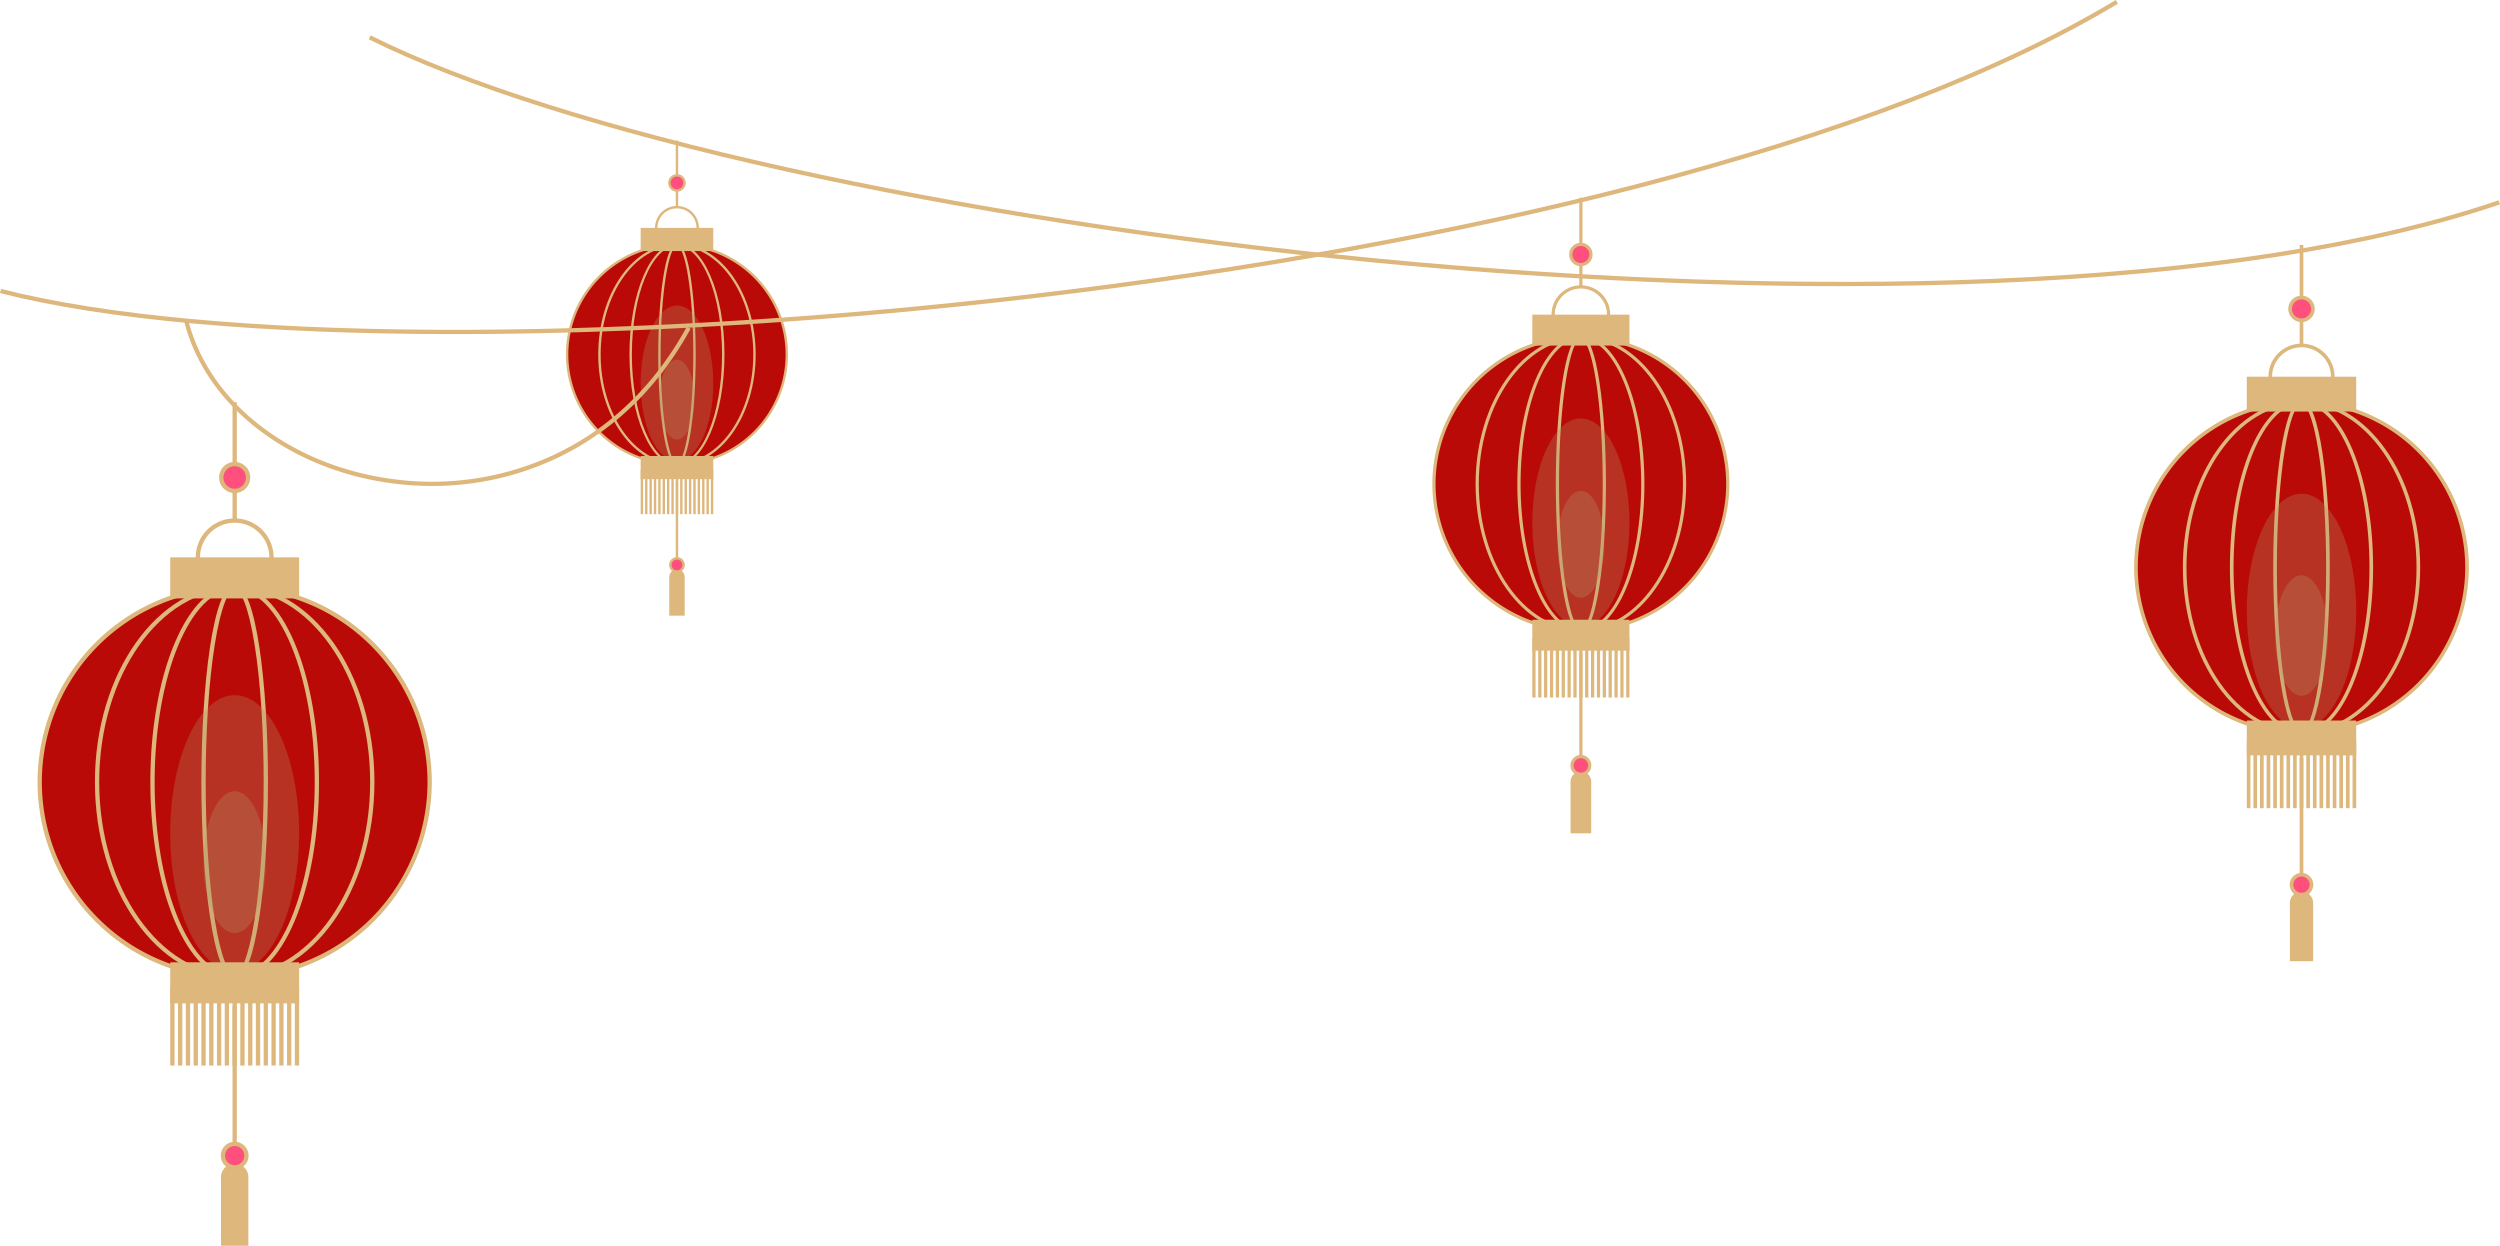   <svg xmlns="http://www.w3.org/2000/svg" viewBox="0 0 1452.199 723.64" width="100%" style="vertical-align: middle; max-width: 100%; width: 100%;">
   <g>
    <g>
     <circle cx="136.32" cy="454.263" r="113.26" fill="rgb(186,10,7)">
     </circle>
     <path d="M136.319,568.771A114.508,114.508,0,1,1,250.827,454.263,114.637,114.637,0,0,1,136.319,568.771Zm0-226.52A112.012,112.012,0,1,0,248.331,454.263,112.139,112.139,0,0,0,136.319,342.251Z" fill="rgb(221,183,124)">
     </path>
     <path d="M136.319,568.771c-44.765,0-81.185-51.368-81.185-114.508s36.42-114.508,81.185-114.508,81.186,51.369,81.186,114.508S181.085,568.771,136.319,568.771Zm0-226.52c-43.389,0-78.689,50.249-78.689,112.012s35.3,112.012,78.689,112.012,78.69-50.249,78.69-112.012S179.709,342.251,136.319,342.251Z" fill="rgb(221,183,124)">
     </path>
     <path d="M136.319,568.771c-13.286,0-25.682-12.052-34.907-33.936-9.079-21.542-14.08-50.156-14.08-80.572s5-59.03,14.08-80.572c9.225-21.883,21.621-33.936,34.907-33.936S162,351.808,171.227,373.691c9.08,21.542,14.081,50.157,14.081,80.572s-5,59.03-14.081,80.572C162,556.719,149.6,568.771,136.319,568.771Zm0-226.52c-25.635,0-46.491,50.249-46.491,112.012s20.856,112.012,46.491,112.012,46.493-50.249,46.493-112.012S161.955,342.251,136.319,342.251Z" fill="rgb(221,183,124)">
     </path>
     <path d="M136.319,568.771c-12.561,0-19.339-59-19.339-114.508s6.778-114.508,19.339-114.508,19.339,59,19.339,114.508S148.881,568.771,136.319,568.771Zm0-226.52c-3.107,0-7.776,8.439-11.559,32.122-3.407,21.329-5.283,49.7-5.283,79.89s1.876,58.561,5.283,79.89c3.783,23.683,8.452,32.122,11.559,32.122s7.777-8.439,11.56-32.122c3.407-21.329,5.283-49.7,5.283-79.89s-1.876-58.561-5.283-79.89C144.1,350.69,139.427,342.251,136.319,342.251Z" fill="rgb(221,183,124)">
     </path>
     <path d="M136.32,675.876h0a7.952,7.952,0,0,1,7.952,7.952V723.64a0,0,0,0,1,0,0h-15.9a0,0,0,0,1,0,0V683.828A7.952,7.952,0,0,1,136.32,675.876Z" fill="rgb(221,183,124)">
     </path>
     <g style="opacity:0.29">
      <ellipse cx="136.32" cy="484.06" rx="37.438" ry="80.243" fill="rgb(178,147,102)">
      </ellipse>
     </g>
     <g style="opacity:0.29">
      <ellipse cx="136.32" cy="500.814" rx="18.13" ry="41.212" fill="rgb(178,147,102)">
      </ellipse>
     </g>
     <rect x="135.071" y="233.638" width="2.496" height="68.746" fill="rgb(221,183,124)">
     </rect>
     <path d="M136.319,346.371a22.618,22.618,0,1,1,22.618-22.618A22.643,22.643,0,0,1,136.319,346.371Zm0-42.739a20.122,20.122,0,1,0,20.121,20.121A20.144,20.144,0,0,0,136.319,303.632Z" fill="rgb(221,183,124)">
     </path>
     <circle cx="136.32" cy="277.37" r="7.786" fill="rgb(255, 79, 125)">
     </circle>
     <path d="M136.319,286.4a9.034,9.034,0,1,1,9.035-9.034A9.043,9.043,0,0,1,136.319,286.4Zm0-15.571a6.538,6.538,0,1,0,6.538,6.537A6.544,6.544,0,0,0,136.319,270.833Z" fill="rgb(221,183,124)">
     </path>
     <rect x="135.071" y="584.574" width="2.496" height="86.72" fill="rgb(221,183,124)">
     </rect>
     <circle cx="136.32" cy="671.293" r="6.82" fill="rgb(255, 79, 125)">
     </circle>
     <path d="M136.319,679.361a8.068,8.068,0,1,1,8.069-8.068A8.077,8.077,0,0,1,136.319,679.361Zm0-13.639a5.572,5.572,0,1,0,5.573,5.571A5.577,5.577,0,0,0,136.319,665.722Z" fill="rgb(221,183,124)">
     </path>
     <rect x="98.89" y="573.227" width="2.496" height="45.72" fill="rgb(221,183,124)">
     </rect>
     <rect x="103.412" y="573.227" width="2.496" height="45.72" fill="rgb(221,183,124)">
     </rect>
     <rect x="107.935" y="573.227" width="2.496" height="45.72" fill="rgb(221,183,124)">
     </rect>
     <rect x="112.458" y="573.227" width="2.496" height="45.72" fill="rgb(221,183,124)">
     </rect>
     <rect x="116.98" y="573.227" width="2.496" height="45.72" fill="rgb(221,183,124)">
     </rect>
     <rect x="121.503" y="573.227" width="2.496" height="45.72" fill="rgb(221,183,124)">
     </rect>
     <rect x="126.026" y="573.227" width="2.496" height="45.72" fill="rgb(221,183,124)">
     </rect>
     <rect x="130.549" y="573.227" width="2.496" height="45.72" fill="rgb(221,183,124)">
     </rect>
     <rect x="135.071" y="573.227" width="2.496" height="45.72" fill="rgb(221,183,124)">
     </rect>
     <rect x="139.595" y="573.227" width="2.496" height="45.72" fill="rgb(221,183,124)">
     </rect>
     <rect x="144.117" y="573.227" width="2.496" height="45.72" fill="rgb(221,183,124)">
     </rect>
     <rect x="148.64" y="573.227" width="2.496" height="45.72" fill="rgb(221,183,124)">
     </rect>
     <rect x="153.162" y="573.227" width="2.496" height="45.72" fill="rgb(221,183,124)">
     </rect>
     <rect x="157.686" y="573.227" width="2.496" height="45.72" fill="rgb(221,183,124)">
     </rect>
     <rect x="162.208" y="573.227" width="2.496" height="45.72" fill="rgb(221,183,124)">
     </rect>
     <rect x="166.73" y="573.227" width="2.496" height="45.72" fill="rgb(221,183,124)">
     </rect>
     <rect x="171.254" y="573.227" width="2.496" height="45.72" fill="rgb(221,183,124)">
     </rect>
     <rect x="98.882" y="323.753" width="74.875" height="23.854" fill="rgb(221,183,124)">
     </rect>
     <rect x="98.882" y="558.981" width="74.875" height="23.854" fill="rgb(221,183,124)">
     </rect>
     <circle cx="1336.899" cy="329.63" r="96.163" fill="rgb(186,10,7)">
     </circle>
     <path d="M1336.9,426.852a97.223,97.223,0,1,1,97.223-97.222A97.333,97.333,0,0,1,1336.9,426.852Zm0-192.326a95.1,95.1,0,1,0,95.1,95.1A95.212,95.212,0,0,0,1336.9,234.526Z" fill="rgb(221,183,124)">
     </path>
     <path d="M1336.9,426.852c-38.007,0-68.929-43.614-68.929-97.222s30.922-97.223,68.929-97.223,68.931,43.614,68.931,97.223S1374.907,426.852,1336.9,426.852Zm0-192.326c-36.839,0-66.81,42.664-66.81,95.1s29.971,95.1,66.81,95.1,66.812-42.663,66.812-95.1S1373.738,234.526,1336.9,234.526Z" fill="rgb(221,183,124)">
     </path>
     <path d="M1336.9,426.852c-11.28,0-21.8-10.232-29.637-28.813-7.71-18.29-11.955-42.585-11.955-68.409s4.245-50.119,11.955-68.409c7.832-18.581,18.357-28.814,29.637-28.814s21.806,10.233,29.638,28.814c7.71,18.29,11.955,42.585,11.955,68.409s-4.245,50.119-11.955,68.409C1358.7,416.62,1348.179,426.852,1336.9,426.852Zm0-192.326c-21.765,0-39.473,42.664-39.473,95.1s17.708,95.1,39.473,95.1,39.474-42.663,39.474-95.1S1358.664,234.526,1336.9,234.526Z" fill="rgb(221,183,124)">
     </path>
     <path d="M1336.9,426.852c-10.665,0-16.419-50.091-16.419-97.222s5.754-97.223,16.419-97.223,16.42,50.092,16.42,97.223S1347.563,426.852,1336.9,426.852Zm0-192.326c-6.763,0-14.3,39.058-14.3,95.1,0,25.631,1.592,49.721,4.485,67.83,3.212,20.108,7.176,27.273,9.814,27.273,6.764,0,14.3-39.058,14.3-95.1,0-25.632-1.593-49.721-4.485-67.831C1343.5,241.691,1339.537,234.526,1336.9,234.526Z" fill="rgb(221,183,124)">
     </path>
     <path d="M1336.9,517.79h0a6.752,6.752,0,0,1,6.752,6.752v33.8a0,0,0,0,1,0,0h-13.5a0,0,0,0,1,0,0v-33.8A6.752,6.752,0,0,1,1336.9,517.79Z" fill="rgb(221,183,124)">
     </path>
     <g style="opacity:0.29">
      <ellipse cx="1336.899" cy="354.929" rx="31.786" ry="68.13" fill="rgb(178,147,102)">
      </ellipse>
     </g>
     <g style="opacity:0.29">
      <ellipse cx="1336.899" cy="369.154" rx="15.393" ry="34.991" fill="rgb(178,147,102)">
      </ellipse>
     </g>
     <rect x="1335.839" y="142.309" width="2.119" height="58.369" fill="rgb(221,183,124)">
     </rect>
     <path d="M1336.9,238.024a19.2,19.2,0,1,1,19.2-19.2A19.225,19.225,0,0,1,1336.9,238.024Zm0-36.287a17.084,17.084,0,1,0,17.084,17.084A17.1,17.1,0,0,0,1336.9,201.737Z" fill="rgb(221,183,124)">
     </path>
     <circle cx="1336.899" cy="179.44" r="6.61" fill="rgb(255, 79, 125)">
     </circle>
     <path d="M1336.9,187.109a7.67,7.67,0,1,1,7.67-7.67A7.678,7.678,0,0,1,1336.9,187.109Zm0-13.22a5.551,5.551,0,1,0,5.551,5.55A5.557,5.557,0,0,0,1336.9,173.889Z" fill="rgb(221,183,124)">
     </path>
     <rect x="1335.839" y="440.27" width="2.119" height="73.628" fill="rgb(221,183,124)">
     </rect>
     <circle cx="1336.899" cy="513.899" r="5.79" fill="rgb(255, 79, 125)">
     </circle>
     <path d="M1336.9,520.749a6.85,6.85,0,1,1,6.851-6.851A6.857,6.857,0,0,1,1336.9,520.749Zm0-11.581a4.731,4.731,0,1,0,4.732,4.73A4.736,4.736,0,0,0,1336.9,509.168Z" fill="rgb(221,183,124)">
     </path>
     <rect x="1305.119" y="430.635" width="2.119" height="38.819" fill="rgb(221,183,124)">
     </rect>
     <rect x="1308.959" y="430.635" width="2.119" height="38.819" fill="rgb(221,183,124)">
     </rect>
     <rect x="1312.799" y="430.635" width="2.119" height="38.819" fill="rgb(221,183,124)">
     </rect>
     <rect x="1316.639" y="430.635" width="2.119" height="38.819" fill="rgb(221,183,124)">
     </rect>
     <rect x="1320.479" y="430.635" width="2.119" height="38.819" fill="rgb(221,183,124)">
     </rect>
     <rect x="1324.319" y="430.635" width="2.119" height="38.819" fill="rgb(221,183,124)">
     </rect>
     <rect x="1328.159" y="430.635" width="2.119" height="38.819" fill="rgb(221,183,124)">
     </rect>
     <rect x="1331.999" y="430.635" width="2.119" height="38.819" fill="rgb(221,183,124)">
     </rect>
     <rect x="1335.839" y="430.635" width="2.119" height="38.819" fill="rgb(221,183,124)">
     </rect>
     <rect x="1339.679" y="430.635" width="2.119" height="38.819" fill="rgb(221,183,124)">
     </rect>
     <rect x="1343.52" y="430.635" width="2.119" height="38.819" fill="rgb(221,183,124)">
     </rect>
     <rect x="1347.359" y="430.635" width="2.119" height="38.819" fill="rgb(221,183,124)">
     </rect>
     <rect x="1351.199" y="430.635" width="2.119" height="38.819" fill="rgb(221,183,124)">
     </rect>
     <rect x="1355.039" y="430.635" width="2.119" height="38.819" fill="rgb(221,183,124)">
     </rect>
     <rect x="1358.879" y="430.635" width="2.119" height="38.819" fill="rgb(221,183,124)">
     </rect>
     <rect x="1362.72" y="430.635" width="2.119" height="38.819" fill="rgb(221,183,124)">
     </rect>
     <rect x="1366.56" y="430.635" width="2.119" height="38.819" fill="rgb(221,183,124)">
     </rect>
     <rect x="1305.112" y="218.821" width="63.573" height="20.253" fill="rgb(221,183,124)">
     </rect>
     <rect x="1305.112" y="418.54" width="63.573" height="20.253" fill="rgb(221,183,124)">
     </rect>
     <circle cx="918.301" cy="281.098" r="85.336" fill="rgb(186,10,7)">
     </circle>
     <path d="M918.3,367.375a86.277,86.277,0,1,1,86.276-86.276A86.375,86.375,0,0,1,918.3,367.375Zm0-170.672a84.4,84.4,0,1,0,84.395,84.4A84.492,84.492,0,0,0,918.3,196.7Z" fill="rgb(221,183,124)">
     </path>
     <path d="M918.3,367.375c-33.729,0-61.169-38.7-61.169-86.276s27.44-86.277,61.169-86.277,61.169,38.7,61.169,86.277S952.029,367.375,918.3,367.375Zm0-170.672c-32.692,0-59.288,37.86-59.288,84.4s26.6,84.4,59.288,84.4,59.288-37.86,59.288-84.4S950.992,196.7,918.3,196.7Z" fill="rgb(221,183,124)">
     </path>
     <path d="M918.3,367.375c-10.01,0-19.351-9.081-26.3-25.57-6.842-16.231-10.609-37.79-10.609-60.706s3.767-44.476,10.609-60.707c6.95-16.489,16.291-25.57,26.3-25.57s19.35,9.081,26.3,25.57c6.841,16.231,10.609,37.79,10.609,60.707s-3.768,44.475-10.609,60.706C937.651,358.294,928.311,367.375,918.3,367.375Zm0-170.672c-19.316,0-35.03,37.86-35.03,84.4s15.714,84.4,35.03,84.4,35.029-37.86,35.029-84.4S937.616,196.7,918.3,196.7Z" fill="rgb(221,183,124)">
     </path>
     <path d="M918.3,367.375c-9.465,0-14.572-44.452-14.572-86.276s5.107-86.277,14.572-86.277,14.571,44.452,14.571,86.277S927.766,367.375,918.3,367.375Zm0-170.672c-6,0-12.691,34.66-12.691,84.4,0,22.746,1.414,44.123,3.981,60.193,2.85,17.844,6.368,24.2,8.71,24.2,6,0,12.69-34.66,12.69-84.4,0-22.746-1.414-44.123-3.98-60.194C924.16,203.061,920.643,196.7,918.3,196.7Z" fill="rgb(221,183,124)">
     </path>
     <path d="M918.3,448.073h0a5.991,5.991,0,0,1,5.991,5.991v30a0,0,0,0,1,0,0H912.309a0,0,0,0,1,0,0v-30A5.991,5.991,0,0,1,918.3,448.073Z" fill="rgb(221,183,124)">
     </path>
     <g style="opacity:0.29">
      <ellipse cx="918.301" cy="303.549" rx="28.207" ry="60.459" fill="rgb(178,147,102)">
      </ellipse>
     </g>
     <g style="opacity:0.29">
      <ellipse cx="918.301" cy="316.172" rx="13.66" ry="31.051" fill="rgb(178,147,102)">
      </ellipse>
     </g>
     <rect x="917.36" y="114.869" width="1.881" height="51.796" fill="rgb(221,183,124)">
     </rect>
     <path d="M918.3,199.807a17.041,17.041,0,1,1,17.041-17.041A17.06,17.06,0,0,1,918.3,199.807Zm0-32.2a15.161,15.161,0,1,0,15.16,15.161A15.177,15.177,0,0,0,918.3,167.605Z" fill="rgb(221,183,124)">
     </path>
     <circle cx="918.301" cy="147.819" r="5.866" fill="rgb(255, 79, 125)">
     </circle>
     <path d="M918.3,154.625a6.807,6.807,0,1,1,6.806-6.806A6.814,6.814,0,0,1,918.3,154.625Zm0-11.732a4.926,4.926,0,1,0,4.926,4.926A4.932,4.932,0,0,0,918.3,142.893Z" fill="rgb(221,183,124)">
     </path>
     <rect x="917.36" y="379.281" width="1.881" height="65.338" fill="rgb(221,183,124)">
     </rect>
     <circle cx="918.301" cy="444.62" r="5.138" fill="rgb(255, 79, 125)">
     </circle>
     <path d="M918.3,450.7a6.079,6.079,0,1,1,6.079-6.079A6.086,6.086,0,0,1,918.3,450.7Zm0-10.277a4.2,4.2,0,1,0,4.2,4.2A4.2,4.2,0,0,0,918.3,440.422Z" fill="rgb(221,183,124)">
     </path>
     <rect x="890.099" y="370.731" width="1.881" height="34.448" fill="rgb(221,183,124)">
     </rect>
     <rect x="893.507" y="370.731" width="1.881" height="34.448" fill="rgb(221,183,124)">
     </rect>
     <rect x="896.914" y="370.731" width="1.881" height="34.448" fill="rgb(221,183,124)">
     </rect>
     <rect x="900.322" y="370.731" width="1.881" height="34.448" fill="rgb(221,183,124)">
     </rect>
     <rect x="903.729" y="370.731" width="1.881" height="34.448" fill="rgb(221,183,124)">
     </rect>
     <rect x="907.138" y="370.731" width="1.881" height="34.448" fill="rgb(221,183,124)">
     </rect>
     <rect x="910.545" y="370.731" width="1.881" height="34.448" fill="rgb(221,183,124)">
     </rect>
     <rect x="913.953" y="370.731" width="1.881" height="34.448" fill="rgb(221,183,124)">
     </rect>
     <rect x="917.36" y="370.731" width="1.881" height="34.448" fill="rgb(221,183,124)">
     </rect>
     <rect x="920.768" y="370.731" width="1.881" height="34.448" fill="rgb(221,183,124)">
     </rect>
     <rect x="924.176" y="370.731" width="1.881" height="34.448" fill="rgb(221,183,124)">
     </rect>
     <rect x="927.583" y="370.731" width="1.881" height="34.448" fill="rgb(221,183,124)">
     </rect>
     <rect x="930.991" y="370.731" width="1.881" height="34.448" fill="rgb(221,183,124)">
     </rect>
     <rect x="934.398" y="370.731" width="1.881" height="34.448" fill="rgb(221,183,124)">
     </rect>
     <rect x="937.807" y="370.731" width="1.881" height="34.448" fill="rgb(221,183,124)">
     </rect>
     <rect x="941.214" y="370.731" width="1.881" height="34.448" fill="rgb(221,183,124)">
     </rect>
     <rect x="944.622" y="370.731" width="1.881" height="34.448" fill="rgb(221,183,124)">
     </rect>
     <rect x="890.093" y="182.766" width="56.415" height="17.973" fill="rgb(221,183,124)">
     </rect>
     <rect x="890.093" y="359.998" width="56.415" height="17.973" fill="rgb(221,183,124)">
     </rect>
     <circle cx="393.235" cy="205.9" r="63.801" fill="rgb(186,10,7)">
     </circle>
     <path d="M393.235,270.4a64.5,64.5,0,1,1,64.5-64.5A64.577,64.577,0,0,1,393.235,270.4Zm0-127.6a63.1,63.1,0,1,0,63.1,63.1A63.169,63.169,0,0,0,393.235,142.8Z" fill="rgb(221,183,124)">
     </path>
     <path d="M393.235,270.4c-25.217,0-45.733-28.936-45.733-64.5s20.516-64.5,45.733-64.5,45.733,28.937,45.733,64.505S418.452,270.4,393.235,270.4Zm0-127.6c-24.442,0-44.327,28.306-44.327,63.1S368.793,269,393.235,269s44.327-28.306,44.327-63.1S417.677,142.8,393.235,142.8Z" fill="rgb(221,183,124)">
     </path>
     <path d="M393.235,270.4c-15.216,0-27.6-28.936-27.6-64.5s12.38-64.5,27.6-64.5,27.6,28.937,27.6,64.505S408.452,270.4,393.235,270.4Zm0-127.6c-14.441,0-26.19,28.306-26.19,63.1s11.749,63.1,26.19,63.1,26.19-28.306,26.19-63.1S407.677,142.8,393.235,142.8Z" fill="rgb(221,183,124)">
     </path>
     <path d="M393.235,270.4c-7.076,0-10.894-33.234-10.894-64.5s3.818-64.5,10.894-64.5,10.894,33.234,10.894,64.505S400.311,270.4,393.235,270.4Zm0-127.6c-4.488,0-9.488,25.914-9.488,63.1s5,63.1,9.488,63.1,9.488-25.914,9.488-63.1S397.723,142.8,393.235,142.8Z" fill="rgb(221,183,124)">
     </path>
     <path d="M393.235,330.738h0a4.479,4.479,0,0,1,4.479,4.479v22.426a0,0,0,0,1,0,0h-8.959a0,0,0,0,1,0,0V335.218A4.479,4.479,0,0,1,393.235,330.738Z" fill="rgb(221,183,124)">
     </path>
     <g style="opacity:0.29">
      <ellipse cx="393.235" cy="222.685" rx="21.089" ry="45.203" fill="rgb(178,147,102)">
      </ellipse>
     </g>
     <g style="opacity:0.29">
      <ellipse cx="393.235" cy="232.123" rx="10.213" ry="23.215" fill="rgb(178,147,102)">
      </ellipse>
     </g>
     <rect x="392.532" y="81.618" width="1.406" height="38.726" fill="rgb(221,183,124)">
     </rect>
     <path d="M393.235,145.122a12.741,12.741,0,1,1,12.741-12.741A12.756,12.756,0,0,1,393.235,145.122Zm0-24.076a11.335,11.335,0,1,0,11.334,11.335A11.348,11.348,0,0,0,393.235,121.046Z" fill="rgb(221,183,124)">
     </path>
     <circle cx="393.235" cy="106.253" r="4.386" fill="rgb(255, 79, 125)">
     </circle>
     <path d="M393.235,111.342a5.089,5.089,0,1,1,5.089-5.089A5.095,5.095,0,0,1,393.235,111.342Zm0-8.772a3.683,3.683,0,1,0,3.683,3.683A3.687,3.687,0,0,0,393.235,102.57Z" fill="rgb(221,183,124)">
     </path>
     <rect x="392.532" y="279.306" width="1.406" height="48.851" fill="rgb(221,183,124)">
     </rect>
     <circle cx="393.235" cy="328.157" r="3.842" fill="rgb(255, 79, 125)">
     </circle>
     <path d="M393.235,332.7a4.545,4.545,0,1,1,4.545-4.545A4.55,4.55,0,0,1,393.235,332.7Zm0-7.684a3.139,3.139,0,1,0,3.139,3.139A3.142,3.142,0,0,0,393.235,325.018Z" fill="rgb(221,183,124)">
     </path>
     <rect x="372.149" y="272.914" width="1.406" height="25.755" fill="rgb(221,183,124)">
     </rect>
     <rect x="374.697" y="272.914" width="1.406" height="25.755" fill="rgb(221,183,124)">
     </rect>
     <rect x="377.245" y="272.914" width="1.406" height="25.755" fill="rgb(221,183,124)">
     </rect>
     <rect x="379.793" y="272.914" width="1.406" height="25.755" fill="rgb(221,183,124)">
     </rect>
     <rect x="382.341" y="272.914" width="1.406" height="25.755" fill="rgb(221,183,124)">
     </rect>
     <rect x="384.889" y="272.914" width="1.406" height="25.755" fill="rgb(221,183,124)">
     </rect>
     <rect x="387.437" y="272.914" width="1.406" height="25.755" fill="rgb(221,183,124)">
     </rect>
     <rect x="389.984" y="272.914" width="1.406" height="25.755" fill="rgb(221,183,124)">
     </rect>
     <rect x="392.532" y="272.914" width="1.406" height="25.755" fill="rgb(221,183,124)">
     </rect>
     <rect x="395.079" y="272.914" width="1.406" height="25.755" fill="rgb(221,183,124)">
     </rect>
     <rect x="397.627" y="272.914" width="1.406" height="25.755" fill="rgb(221,183,124)">
     </rect>
     <rect x="400.175" y="272.914" width="1.406" height="25.755" fill="rgb(221,183,124)">
     </rect>
     <rect x="402.723" y="272.914" width="1.406" height="25.755" fill="rgb(221,183,124)">
     </rect>
     <rect x="405.271" y="272.914" width="1.406" height="25.755" fill="rgb(221,183,124)">
     </rect>
     <rect x="407.818" y="272.914" width="1.406" height="25.755" fill="rgb(221,183,124)">
     </rect>
     <rect x="410.366" y="272.914" width="1.406" height="25.755" fill="rgb(221,183,124)">
     </rect>
     <rect x="412.914" y="272.914" width="1.406" height="25.755" fill="rgb(221,183,124)">
     </rect>
     <rect x="372.146" y="132.381" width="42.179" height="13.437" fill="rgb(221,183,124)">
     </rect>
     <rect x="372.146" y="264.889" width="42.179" height="13.437" fill="rgb(221,183,124)">
     </rect>
     <path d="M264.242,194.077c-109.309,0-202.308-7.968-264.242-23.831l.619-2.418c119.176,30.524,353.955,31.732,598.133,3.079,126.5-14.845,248.462-37.031,352.7-64.161C1068.519,76.279,1161.9,40.364,1229,0l1.287,2.139c-67.308,40.488-160.909,76.5-278.2,107.023-104.351,27.158-226.43,49.367-353.041,64.224C481.336,187.2,365.754,194.077,264.242,194.077Z" fill="rgb(221,183,124)">
     </path>
     <path d="M1069.821,166.234c-85.116,0-177.174-4.612-270.806-13.658C554.022,128.906,324.465,77.964,214.19,22.8l1.118-2.232C325.33,75.606,554.543,126.448,799.255,150.091c126.777,12.248,250.672,16.361,358.294,11.894,120.859-5.016,219.723-20.366,293.846-45.624l.8,2.363c-74.348,25.335-173.448,40.729-294.547,45.755C1129.417,165.651,1100.052,166.234,1069.821,166.234Z" fill="rgb(221,183,124)">
     </path>
     <path d="M251.008,282.291a177.219,177.219,0,0,1-22.32-1.417c-29.036-3.688-55.868-14.272-77.594-30.607-22.6-16.991-37.866-39.008-44.153-63.672l2.419-.616c6.145,24.106,21.1,45.646,43.234,62.292C173.975,264.346,200.4,274.764,229,278.4a168,168,0,0,0,93.106-14.376c32.334-15.271,58.191-40.24,76.851-74.216l2.187,1.2c-18.918,34.446-45.152,59.771-77.972,75.271A168.734,168.734,0,0,1,251.008,282.291Z" fill="rgb(221,183,124)">
     </path>
    </g>
   </g>
  </svg>

